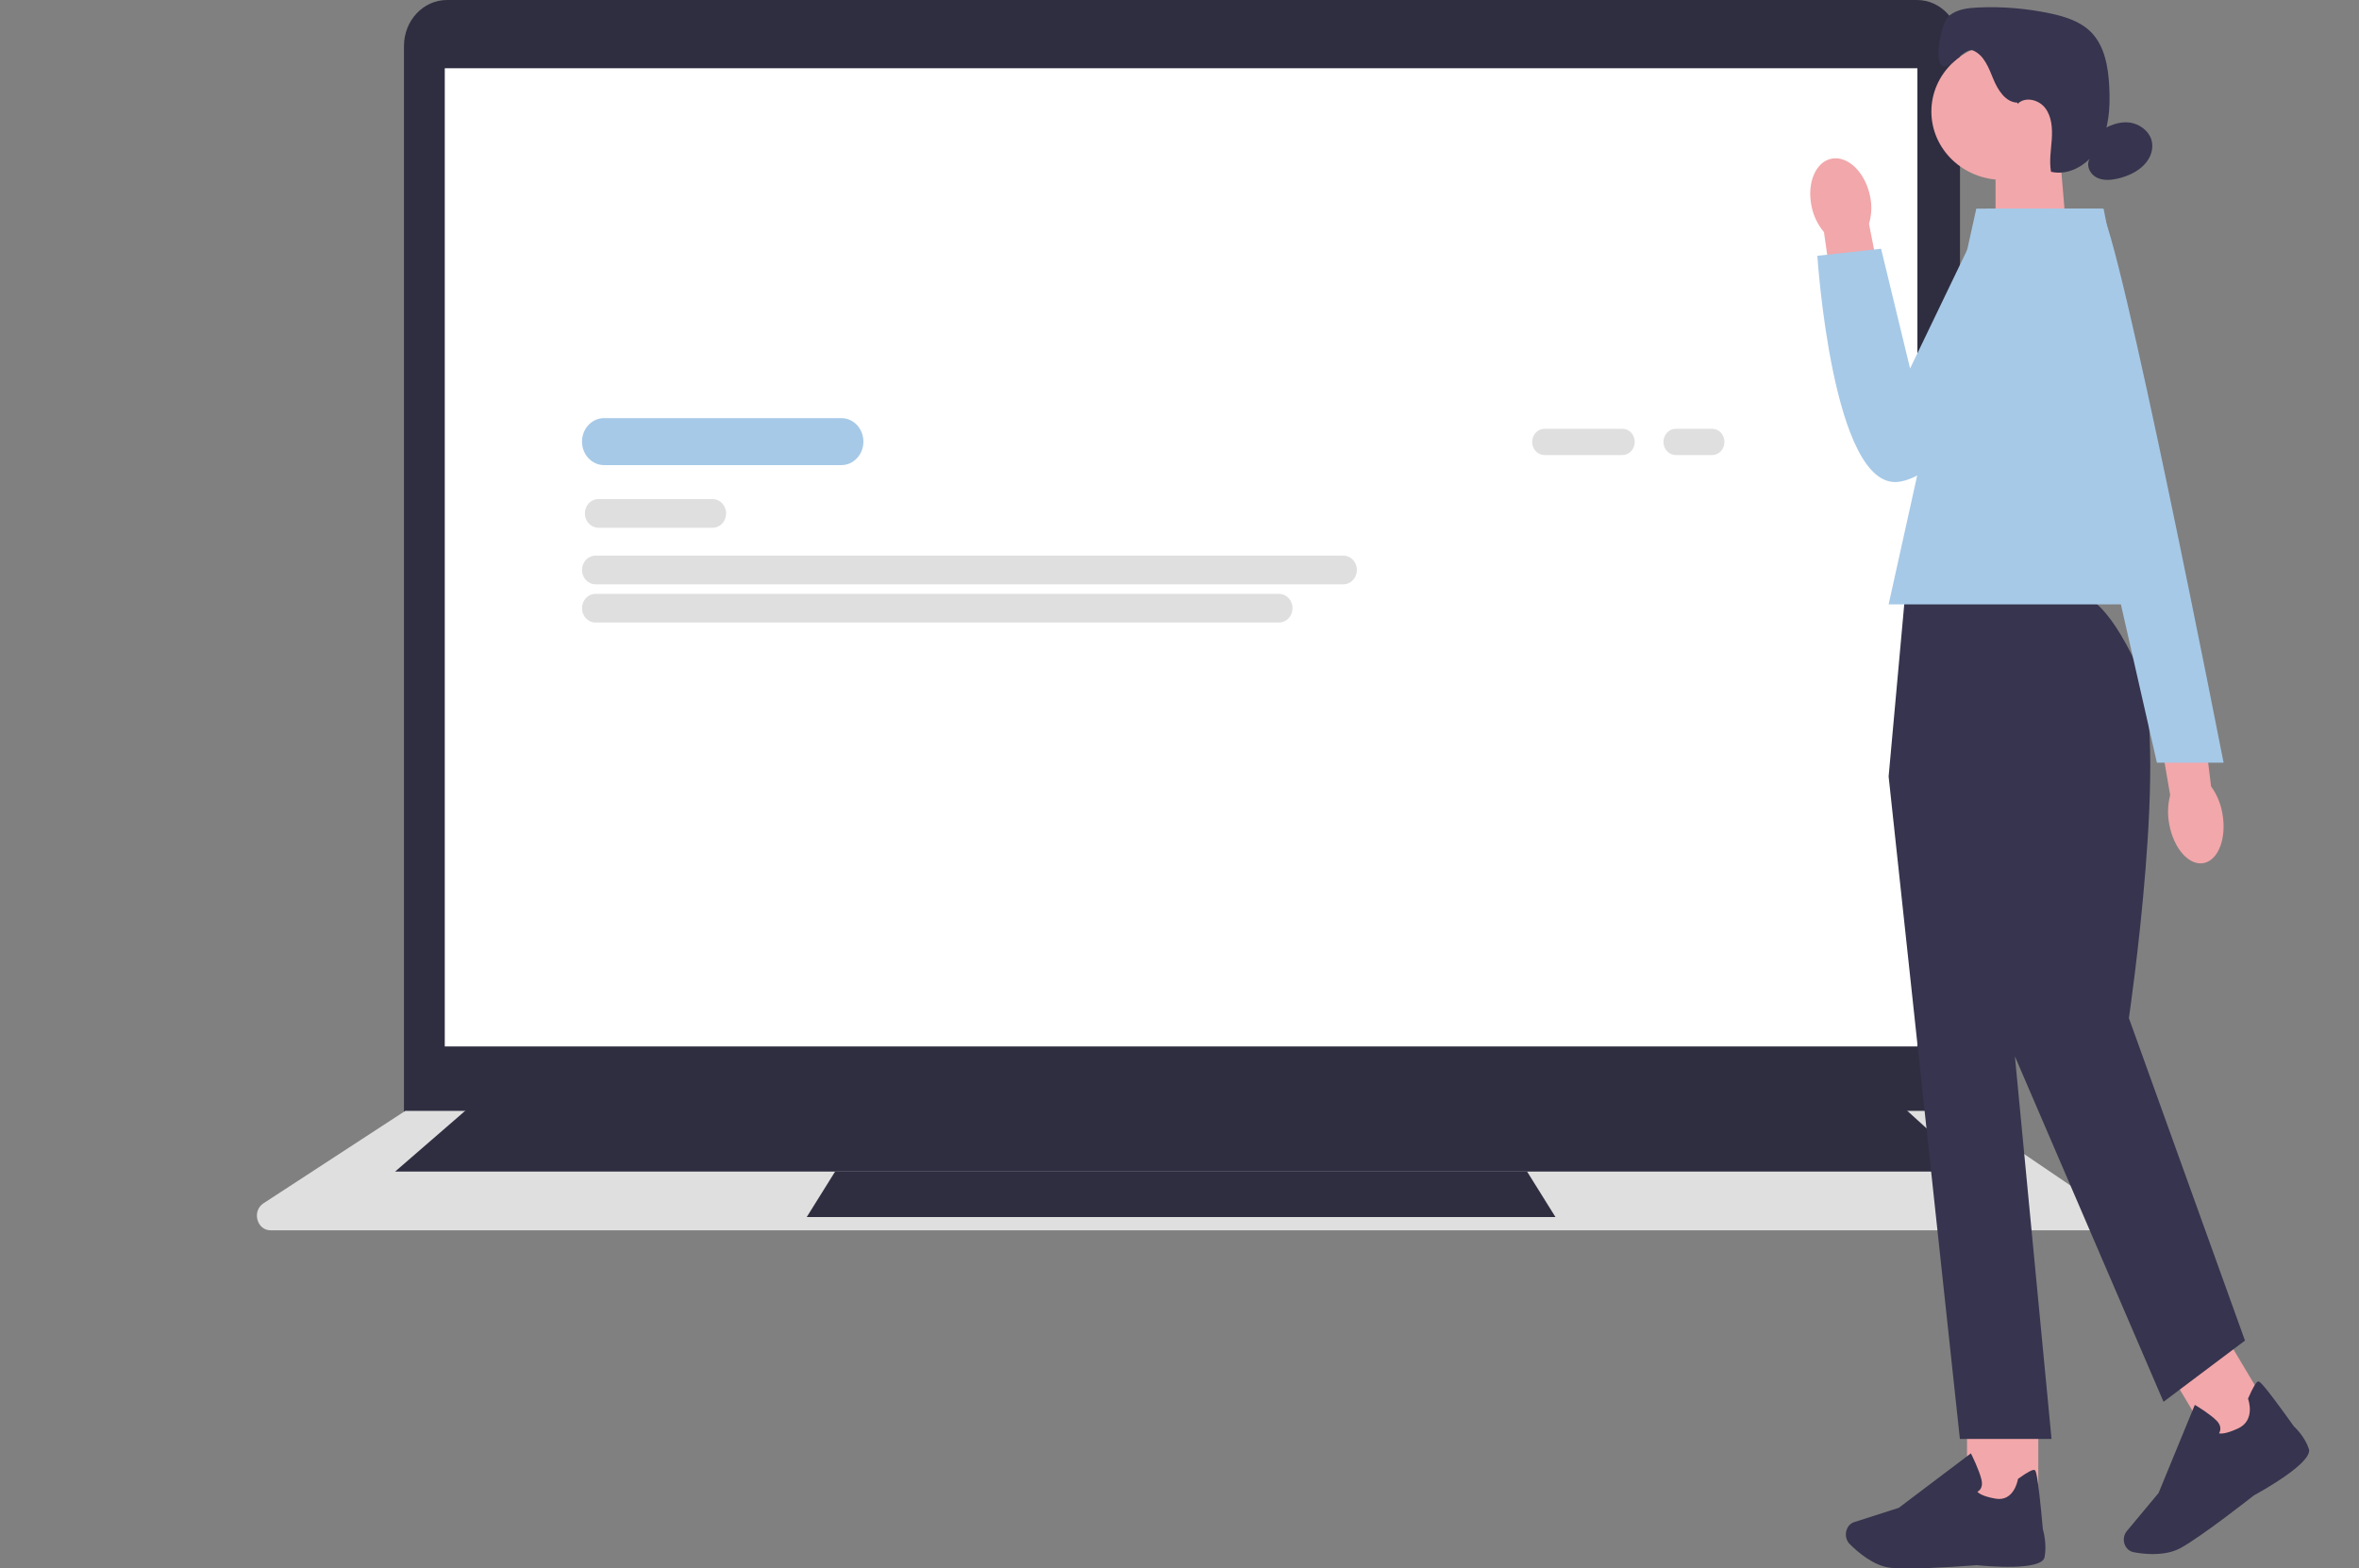 <svg width="400" height="266" viewBox="0 0 400 266" fill="none" xmlns="http://www.w3.org/2000/svg">
<rect x="0" y="0" width="400" height="266" fill="#808080" stroke="none"/>
<g clip-path="url(#clip0_1007_2064)">
<path d="M332.343 189.363H68.499V7.79C68.499 3.497 71.767 0 75.789 0H325.053C329.071 0 332.343 3.492 332.343 7.79V189.363Z" fill="#2F2E41"/>
<path d="M354.304 208.651H45.88C44.815 208.651 43.943 207.945 43.653 206.847C43.366 205.753 43.767 204.66 44.676 204.07L68.718 188.396H332.431L332.507 188.445L355.551 204.093C356.439 204.696 356.827 205.785 356.532 206.869C356.237 207.949 355.365 208.651 354.312 208.651H354.304Z" fill="#DFDFDF"/>
<path d="M325.121 11.575H75.418V177.469H325.121V11.575Z" fill="white"/>
<path d="M334.748 198.688H66.996L80.232 187.212H322.114L334.748 198.688Z" fill="#2F2E41"/>
<path d="M263.751 206.401H136.792L141.605 198.688H258.938L263.751 206.401Z" fill="#2F2E41"/>
<path d="M275.109 77.175H261.881C260.732 77.175 259.797 76.176 259.797 74.947C259.797 73.719 260.732 72.72 261.881 72.72H275.109C276.258 72.72 277.193 73.719 277.193 74.947C277.193 76.176 276.258 77.175 275.109 77.175Z" fill="#DFDFDF"/>
<path d="M290.32 77.175H284.146C282.996 77.175 282.062 76.176 282.062 74.947C282.062 73.719 282.996 72.72 284.146 72.72H290.32C291.469 72.72 292.404 73.719 292.404 74.947C292.404 76.176 291.469 77.175 290.32 77.175Z" fill="#DFDFDF"/>
<path d="M142.675 78.877H102.416C100.361 78.877 98.689 77.09 98.689 74.894C98.689 72.698 100.361 70.911 102.416 70.911H142.675C144.73 70.911 146.402 72.698 146.402 74.894C146.402 77.09 144.73 78.877 142.675 78.877Z" fill="#A6C9E7"/>
<path d="M120.849 89.502H101.448C100.197 89.502 99.174 88.413 99.174 87.072C99.174 85.731 100.193 84.642 101.448 84.642H120.849C122.1 84.642 123.123 85.731 123.123 87.072C123.123 88.413 122.104 89.502 120.849 89.502Z" fill="#DFDFDF"/>
<path d="M227.805 99.092H100.96C99.709 99.092 98.686 98.003 98.686 96.662C98.686 95.32 99.705 94.231 100.96 94.231H227.805C229.056 94.231 230.079 95.32 230.079 96.662C230.079 98.003 229.06 99.092 227.805 99.092Z" fill="#DFDFDF"/>
<path d="M216.894 105.572H100.96C99.709 105.572 98.686 104.483 98.686 103.142C98.686 101.801 99.705 100.712 100.96 100.712H216.89C218.14 100.712 219.164 101.801 219.164 103.142C219.164 104.483 218.144 105.572 216.89 105.572H216.894Z" fill="#DFDFDF"/>
</g>
<path d="M350.453 40.026L338.368 43.926V26.844H349.336L350.453 40.026Z" fill="#F2A7AA"/>
<path d="M339.577 30.505C346.251 30.505 351.661 25.315 351.661 18.913C351.661 12.511 346.251 7.321 339.577 7.321C332.903 7.321 327.492 12.511 327.492 18.913C327.492 25.315 332.903 30.505 339.577 30.505Z" fill="#F2A7AA"/>
<path d="M342.059 17.405C340.067 17.347 338.762 15.277 337.993 13.399C337.223 11.513 336.421 9.352 334.582 8.571C333.075 7.931 330.41 12.228 329.219 11.089C327.98 9.901 329.187 3.767 330.507 2.67C331.828 1.573 333.626 1.357 335.327 1.274C339.467 1.075 343.639 1.424 347.698 2.288C350.209 2.828 352.793 3.635 354.608 5.496C356.9 7.856 357.492 11.421 357.654 14.754C357.824 18.161 357.63 21.735 356.017 24.71C354.405 27.693 351.019 29.896 347.779 29.131C347.455 27.319 347.779 25.466 347.908 23.63C348.03 21.793 347.908 19.815 346.815 18.352C345.721 16.89 343.388 16.316 342.116 17.613" fill="#36344E"/>
<path d="M356.274 22.114C357.644 21.284 359.275 20.6 360.962 20.769C362.78 20.953 364.318 22.191 364.784 23.651C365.25 25.111 364.728 26.725 363.6 27.917C362.472 29.108 360.804 29.9 359.033 30.299C358.008 30.53 356.889 30.622 355.911 30.276C354.475 29.769 353.702 28.247 354.261 27.048" fill="#36344E"/>
<path d="M345.62 239.156H333.535V255.019H345.62V239.156Z" fill="#F2A7AA"/>
<path d="M323.496 266C322.364 266 321.357 265.966 320.599 265.887C317.742 265.59 315.009 263.231 313.635 261.851C313.018 261.231 312.823 260.244 313.143 259.388C313.37 258.777 313.83 258.322 314.4 258.139L321.958 255.719L334.192 246.478L334.324 246.748C334.379 246.853 335.574 249.273 335.98 250.906C336.136 251.526 336.089 252.051 335.862 252.452C335.698 252.732 335.48 252.889 335.292 252.985C335.511 253.247 336.206 253.771 338.345 254.156C341.46 254.715 342.124 251.09 342.147 250.941L342.171 250.819L342.264 250.749C343.748 249.675 344.661 249.194 344.981 249.299C345.176 249.369 345.504 249.474 346.394 259.336C346.48 259.641 347.105 261.912 346.683 264.079C346.223 266.437 337.01 265.625 335.168 265.441C335.113 265.441 328.219 266 323.488 266H323.496Z" fill="#36344E"/>
<path d="M377.265 226.419L367.787 232.592L376.171 246.631L385.649 240.458L377.265 226.419Z" fill="#F2A7AA"/>
<path d="M365.092 263.56C363.8 263.56 362.611 263.395 361.766 263.231C360.936 263.075 360.282 262.357 360.147 261.449C360.051 260.8 360.226 260.152 360.633 259.658L366.017 253.197L372.159 238.257L372.407 238.404C372.502 238.456 374.712 239.788 375.853 240.93C376.283 241.363 376.499 241.821 376.491 242.297C376.491 242.626 376.371 242.894 376.259 243.076C376.578 243.162 377.432 243.197 379.474 242.262C382.449 240.904 381.269 237.47 381.221 237.323L381.181 237.211L381.229 237.098C382.003 235.325 382.553 234.382 382.88 234.287C383.079 234.226 383.422 234.131 388.95 241.891C389.173 242.098 390.809 243.638 391.495 245.714C392.237 247.963 383.853 252.686 382.17 253.612C382.114 253.655 373.348 260.567 369.75 262.53C368.323 263.309 366.632 263.551 365.092 263.551V263.56Z" fill="#36344E"/>
<path d="M353.437 101.275H323.001L320.242 131.685L332.327 244.037H347.864L341.652 179.145L366.854 237.73L380.665 227.35L360.981 172.66C360.981 172.66 368.013 125.014 362.487 113.145C356.961 101.275 353.437 101.275 353.437 101.275Z" fill="#36344E"/>
<path d="M369.789 102.496H320.242L335.109 35.386H356.691L369.789 102.496Z" fill="#A6C9E7"/>
<path d="M307.178 35.001C306.338 31.034 307.873 27.404 310.609 26.902C313.345 26.4 316.236 29.206 317.076 33.182C317.437 34.762 317.377 36.4 316.913 37.964L320.241 54.828L311.647 56.128L309.28 39.371C308.216 38.095 307.496 36.597 307.178 35.001Z" fill="#F2A7AA"/>
<path d="M356.269 35.386H336.922L323.882 62.49L318.964 42.185L308.157 43.38C308.157 43.38 310.711 83.059 321.895 81.72C333.071 80.38 359.143 44.625 356.277 35.394L356.269 35.386Z" fill="#A6C9E7"/>
<path d="M376.831 137.925C377.595 142.057 376.199 145.838 373.712 146.361C371.224 146.884 368.596 143.961 367.832 139.82C367.505 138.173 367.559 136.467 367.98 134.838L364.955 117.272L372.768 115.917L374.92 133.372C375.887 134.701 376.542 136.262 376.831 137.925Z" fill="#F2A7AA"/>
<path d="M344.419 35.6C344.419 35.6 355.57 35.117 356.145 35.6C359.185 38.133 377.04 129.34 377.04 129.34H365.73L344.411 35.6H344.419Z" fill="#A6C9E7"/>
<defs>
<clipPath id="clip0_1007_2064">
<rect width="400" height="208.651" fill="white"/>
</clipPath>
</defs>
</svg>
